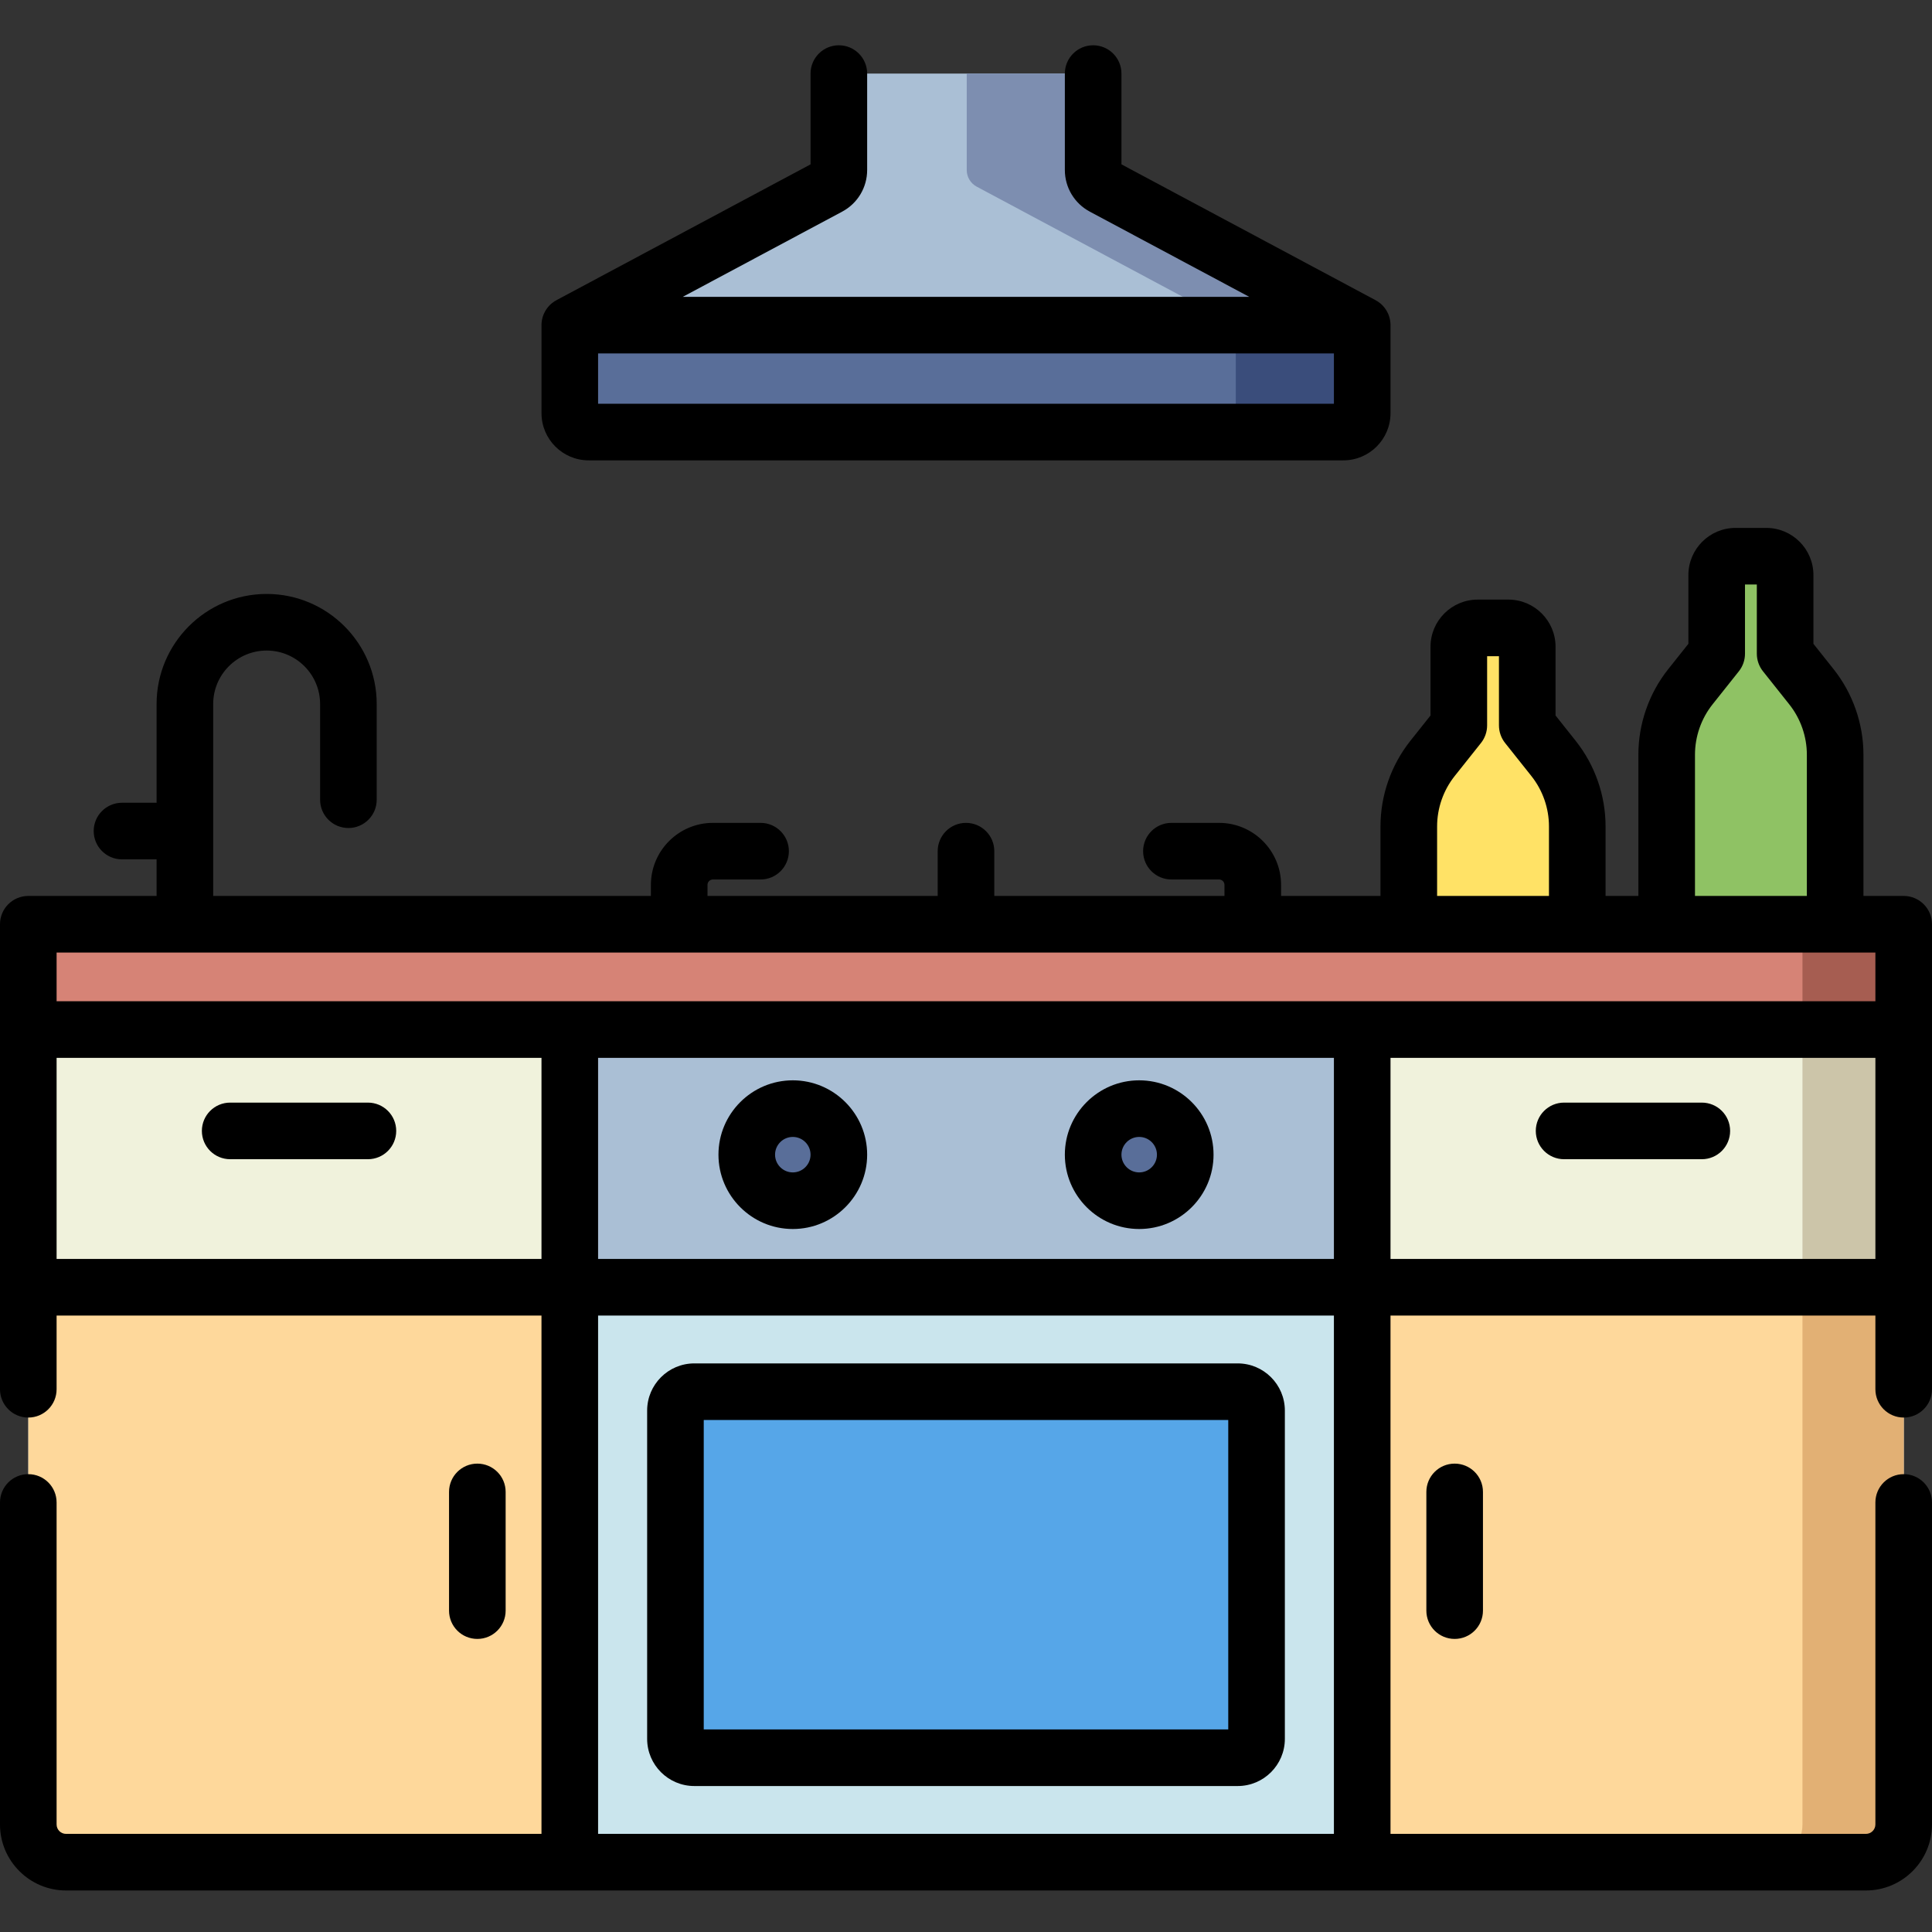 <svg height="512pt" viewBox="0 -12 512 512" width="512pt" xmlns="http://www.w3.org/2000/svg"><rect x="0" y="-12" width="512" height="512" fill="#333333" stroke="none"/><path d="m7.5 232.934h497v27.906h-497zm0 0" fill="#d68376"></path><path d="m477.672 232.934h26.828v27.906h-26.828zm0 0" fill="#a65d51"></path><path d="m7.5 260.84v210.656c0 5.523 4.477 10 10 10h477c5.523 0 10-4.477 10-10v-210.656zm0 0" fill="#aabfd5"></path><path d="m361 329.137h143.5v142.359c0 5.523-4.477 10-10 10h-133.5zm0 0" fill="#fed89b"></path><path d="m477.672 260.84v210.656c0 5.523-4.477 10-10 10h26.828c5.523 0 10-4.477 10-10v-210.656zm0 0" fill="#e2b074"></path><path d="m7.5 329.137h143.5v152.359h-133.5c-5.523 0-10-4.477-10-10zm0 0" fill="#fed89b"></path><path d="m151 329.137h210v152.359h-210zm0 0" fill="#cae5ed"></path><path d="m361 260.84h143.5v68.297h-143.5zm0 0" fill="#f0f2dc"></path><path d="m477.672 260.84h26.828v68.297h-26.828zm0 0" fill="#ccc5a9"></path><path d="m7.5 260.84h143.5v68.297h-143.5zm0 0" fill="#f0f2dc"></path><path d="m222.305 293.996c0 6.742-5.465 12.203-12.203 12.203-6.738 0-12.203-5.461-12.203-12.203 0-6.738 5.465-12.199 12.203-12.199 6.738 0 12.203 5.461 12.203 12.199zm0 0" fill="#596e99"></path><path d="m314.102 293.996c0 6.742-5.465 12.203-12.203 12.203-6.738 0-12.203-5.461-12.203-12.203 0-6.738 5.465-12.199 12.203-12.199 6.738 0 12.203 5.461 12.203 12.199zm0 0" fill="#596e99"></path><path d="m473.078 161.234v-20.832c0-2.762-2.238-5-5-5h-8.137c-2.762 0-5 2.238-5 5v20.832l-6.969 8.762c-4.07 5.121-6.285 11.469-6.285 18.008v44.93h44.645v-44.93c0-6.539-2.215-12.887-6.285-18.008zm0 0" fill="#8fc264"></path><path d="m404.738 180.234v-20.832c0-2.762-2.238-5-5-5h-8.137c-2.762 0-5 2.238-5 5v20.832l-6.969 8.762c-4.07 5.121-6.285 11.469-6.285 18.008v25.93h44.645v-25.93c0-6.539-2.215-12.887-6.289-18.008zm0 0" fill="#ffe266"></path><path d="m289.695 33.055v-25.555h-67.391v25.555c0 1.844-1.016 3.539-2.645 4.41l-68.66 36.703v23.332c0 2.762 2.238 5 5 5h200c2.762 0 5-2.238 5-5v-23.332l-68.66-36.703c-1.629-.871-2.645-2.566-2.645-4.41zm0 0" fill="#aabfd5"></path><path d="m292.34 37.465c-1.629-.871-2.645-2.566-2.645-4.41v-25.555h-33.5v25.555c0 1.844 1.016 3.539 2.645 4.41l68.66 36.703v23.332c0 2.762-2.238 5-5 5h33.5c2.762 0 5-2.238 5-5v-23.332zm0 0" fill="#7d8eb0"></path><path d="m156 102.5h200c2.762 0 5-2.238 5-5v-23.332h-210v23.332c0 2.762 2.238 5 5 5zm0 0" fill="#596e99"></path><path d="m327.5 97.5c0 2.762-2.238 5-5 5 32.898-.547 34.195 1.18 36.906-1.359.98-.914 1.594-2.293 1.594-3.641v-23.332h-33.5zm0 0" fill="#3a4d7b"></path><path d="m179 448.816v-87c0-2.762 2.238-5 5-5h144c2.762 0 5 2.238 5 5v87c0 2.762-2.238 5-5 5h-144c-2.762 0-5-2.238-5-5zm0 0" fill="#56a6e8"></path><path d="m504.5 225.434h-10.668v-37.43c0-8.203-2.812-16.258-7.918-22.676l-5.336-6.711v-18.215c0-6.895-5.605-12.5-12.5-12.5h-8.137c-6.895 0-12.5 5.605-12.5 12.5v18.215l-5.34 6.711c-5.105 6.418-7.914 14.473-7.914 22.676v37.43h-8.695v-18.43c0-8.203-2.812-16.254-7.918-22.676l-5.336-6.711v-18.215c0-6.895-5.605-12.5-12.5-12.5h-8.137c-6.895 0-12.5 5.605-12.5 12.5v18.215l-5.34 6.711c-5.105 6.422-7.918 14.477-7.918 22.676v18.43h-26.344v-2.93c0-9.062-7.371-16.434-16.434-16.434h-12.629c-4.145 0-7.5 3.359-7.5 7.5 0 4.141 3.355 7.5 7.5 7.5h12.629c.789 0 1.434.645 1.434 1.434v2.93h-61v-11.863c0-4.141-3.355-7.5-7.5-7.5s-7.5 3.359-7.5 7.5v11.863h-61.004v-2.93c0-.789.645-1.434 1.438-1.434h12.629c4.145 0 7.5-3.359 7.5-7.5 0-4.141-3.355-7.5-7.5-7.5h-12.629c-9.062 0-16.438 7.371-16.438 16.434v2.93h-115.996v-50.863c0-7.812 6.355-14.168 14.168-14.168s14.164 6.355 14.164 14.168v25.363c0 4.141 3.359 7.5 7.5 7.5 4.145 0 7.5-3.359 7.5-7.5v-25.363c0-16.082-13.082-29.168-29.164-29.168s-29.168 13.086-29.168 29.168v26.168h-9.168c-4.141 0-7.5 3.355-7.5 7.5 0 4.141 3.359 7.5 7.5 7.5h9.168v9.695h-34c-4.145 0-7.5 3.355-7.5 7.5v123.234c0 4.141 3.355 7.5 7.5 7.5s7.5-3.359 7.5-7.5v-19.531h128.5v137.359h-126c-1.379 0-2.5-1.121-2.5-2.5v-85.328c0-4.145-3.355-7.5-7.5-7.5s-7.5 3.355-7.5 7.5v85.328c0 9.648 7.852 17.5 17.5 17.5h477c9.648 0 17.5-7.852 17.5-17.5v-85.328c0-4.145-3.355-7.5-7.5-7.5s-7.5 3.355-7.5 7.5v85.328c0 1.379-1.121 2.5-2.5 2.5h-126v-137.359h128.5v19.531c0 4.141 3.355 7.5 7.5 7.5s7.5-3.359 7.5-7.5v-123.234c0-4.145-3.355-7.5-7.5-7.5zm-55.312-37.43c0-4.824 1.652-9.562 4.656-13.34l6.969-8.762c1.055-1.324 1.629-2.973 1.629-4.668v-18.332h3.137v18.332c0 1.699.574 3.344 1.633 4.668l6.965 8.762c3.004 3.777 4.66 8.516 4.66 13.34v37.43h-29.648zm-68.34 19c0-4.824 1.652-9.562 4.656-13.34l6.969-8.762c1.055-1.324 1.629-2.973 1.629-4.668v-18.332h3.137v18.332c0 1.695.574 3.344 1.629 4.668l6.969 8.762c3.004 3.777 4.656 8.516 4.656 13.34v18.43h-29.645zm-365.848 33.43h482v12.906h-482zm338.5 27.906v53.297h-195v-53.297zm-338.5 53.297v-53.297h128.5v53.297zm338.5 152.359h-195v-137.359h195zm15-152.359v-53.297h128.5v53.297zm0 0"></path><path d="m210.102 313.699c10.863 0 19.703-8.836 19.703-19.703 0-10.863-8.84-19.699-19.703-19.699-10.863 0-19.703 8.836-19.703 19.699 0 10.867 8.84 19.703 19.703 19.703zm0-24.402c2.594 0 4.703 2.109 4.703 4.699 0 2.594-2.109 4.703-4.703 4.703s-4.703-2.109-4.703-4.703c0-2.59 2.109-4.699 4.703-4.699zm0 0"></path><path d="m301.898 313.699c10.863 0 19.703-8.836 19.703-19.703 0-10.863-8.84-19.699-19.703-19.699-10.863 0-19.703 8.836-19.703 19.699 0 10.867 8.84 19.703 19.703 19.703zm0-24.402c2.594 0 4.703 2.109 4.703 4.699 0 2.594-2.109 4.703-4.703 4.703s-4.703-2.109-4.703-4.703c0-2.59 2.109-4.699 4.703-4.699zm0 0"></path><path d="m156 110h200c6.895 0 12.5-5.605 12.5-12.5v-23.336c0-.055 0-.109-.004-.168 0-.016 0-.031 0-.051 0-.043-.004-.086-.004-.129 0-.027-.004-.055-.004-.082-.004-.035-.004-.07-.008-.105 0-.027-.004-.059-.008-.09 0-.016 0-.031-.004-.051-.129-1.457-.676-2.797-1.523-3.895-.004-.004-.004-.008-.008-.012-.023-.027-.047-.059-.07-.086-.008-.012-.016-.023-.023-.031-.035-.043-.07-.086-.105-.129-.016-.02-.027-.035-.043-.051-.016-.02-.035-.039-.051-.059-.023-.027-.043-.051-.066-.074-.012-.016-.023-.027-.035-.043-.035-.035-.066-.07-.102-.105-.012-.016-.023-.027-.035-.039-.027-.027-.055-.055-.082-.082-.012-.012-.02-.023-.031-.035-.035-.035-.074-.074-.109-.109-.012-.008-.02-.016-.031-.023-.027-.027-.055-.055-.086-.082-.016-.016-.031-.027-.047-.043-.023-.02-.051-.043-.074-.066-.023-.02-.051-.043-.078-.062-.023-.023-.047-.043-.07-.062-.023-.02-.047-.039-.07-.059-.012-.008-.023-.02-.039-.031-.398-.32-.832-.602-1.293-.836l-67.199-35.918v-24.055c0-4.141-3.355-7.5-7.5-7.5-4.145 0-7.5 3.359-7.5 7.5v25.555c0 4.621 2.531 8.844 6.605 11.023l42.258 22.586h-150.117l42.254-22.586c4.078-2.18 6.609-6.402 6.609-11.023v-25.555c0-4.141-3.359-7.5-7.5-7.5-4.145 0-7.5 3.359-7.5 7.5v24.055l-67.199 35.922c-.461.234-.895.516-1.297.836-.012.012-.023.02-.035.031-.027.02-.051.039-.074.059-.023.02-.047.039-.07.059-.023.023-.051.043-.074.066-.027.023-.051.043-.074.066-.016.016-.031.027-.047.043-.031.027-.059.055-.09.082-.008.008-.02.016-.027.023-.035.035-.074.074-.109.109-.012.012-.023.02-.031.031-.027.027-.055.059-.082.086-.012.012-.023.023-.035.035-.035.035-.07.074-.102.109-.012.016-.023.027-.035.043-.023.023-.047.047-.066.074-.016.016-.035.035-.051.055-.016.02-.027.035-.043.055-.035.039-.07.082-.105.125-.008.012-.016.023-.027.035-.023.027-.043.059-.066.086-.004.004-.008.008-.008.012-.848 1.098-1.395 2.434-1.527 3.895 0 .016 0 .035-.004.051 0 .031-.004.059-.004.09-.004.035-.008.07-.008.105 0 .027-.004.055-.004.078-.004.043-.004.09-.004.133 0 .016-.004.035-.004.051v.168 23.336c0 6.891 5.605 12.496 12.5 12.496zm197.5-15h-195v-13.336h195zm0 0"></path><path d="m451 280.203h-36.5c-4.145 0-7.5 3.355-7.5 7.5 0 4.141 3.355 7.5 7.5 7.5h36.5c4.145 0 7.5-3.359 7.5-7.5 0-4.145-3.355-7.5-7.5-7.5zm0 0"></path><path d="m97.5 280.203h-36.5c-4.145 0-7.5 3.355-7.5 7.5 0 4.141 3.355 7.5 7.5 7.5h36.5c4.145 0 7.5-3.359 7.5-7.5 0-4.145-3.355-7.5-7.5-7.5zm0 0"></path><path d="m378 383.375v31.457c0 4.145 3.355 7.5 7.5 7.5s7.5-3.355 7.5-7.5v-31.457c0-4.145-3.355-7.5-7.5-7.5s-7.5 3.355-7.5 7.5zm0 0"></path><path d="m134 414.832v-31.457c0-4.145-3.355-7.5-7.5-7.5s-7.5 3.355-7.5 7.5v31.457c0 4.145 3.355 7.5 7.5 7.5s7.5-3.355 7.5-7.5zm0 0"></path><path d="m184 461.316h144c6.895 0 12.5-5.605 12.5-12.5v-87c0-6.891-5.605-12.5-12.5-12.5h-144c-6.895 0-12.5 5.609-12.5 12.5v87c0 6.895 5.605 12.5 12.5 12.5zm2.5-97h139v82h-139zm0 0"></path></svg>